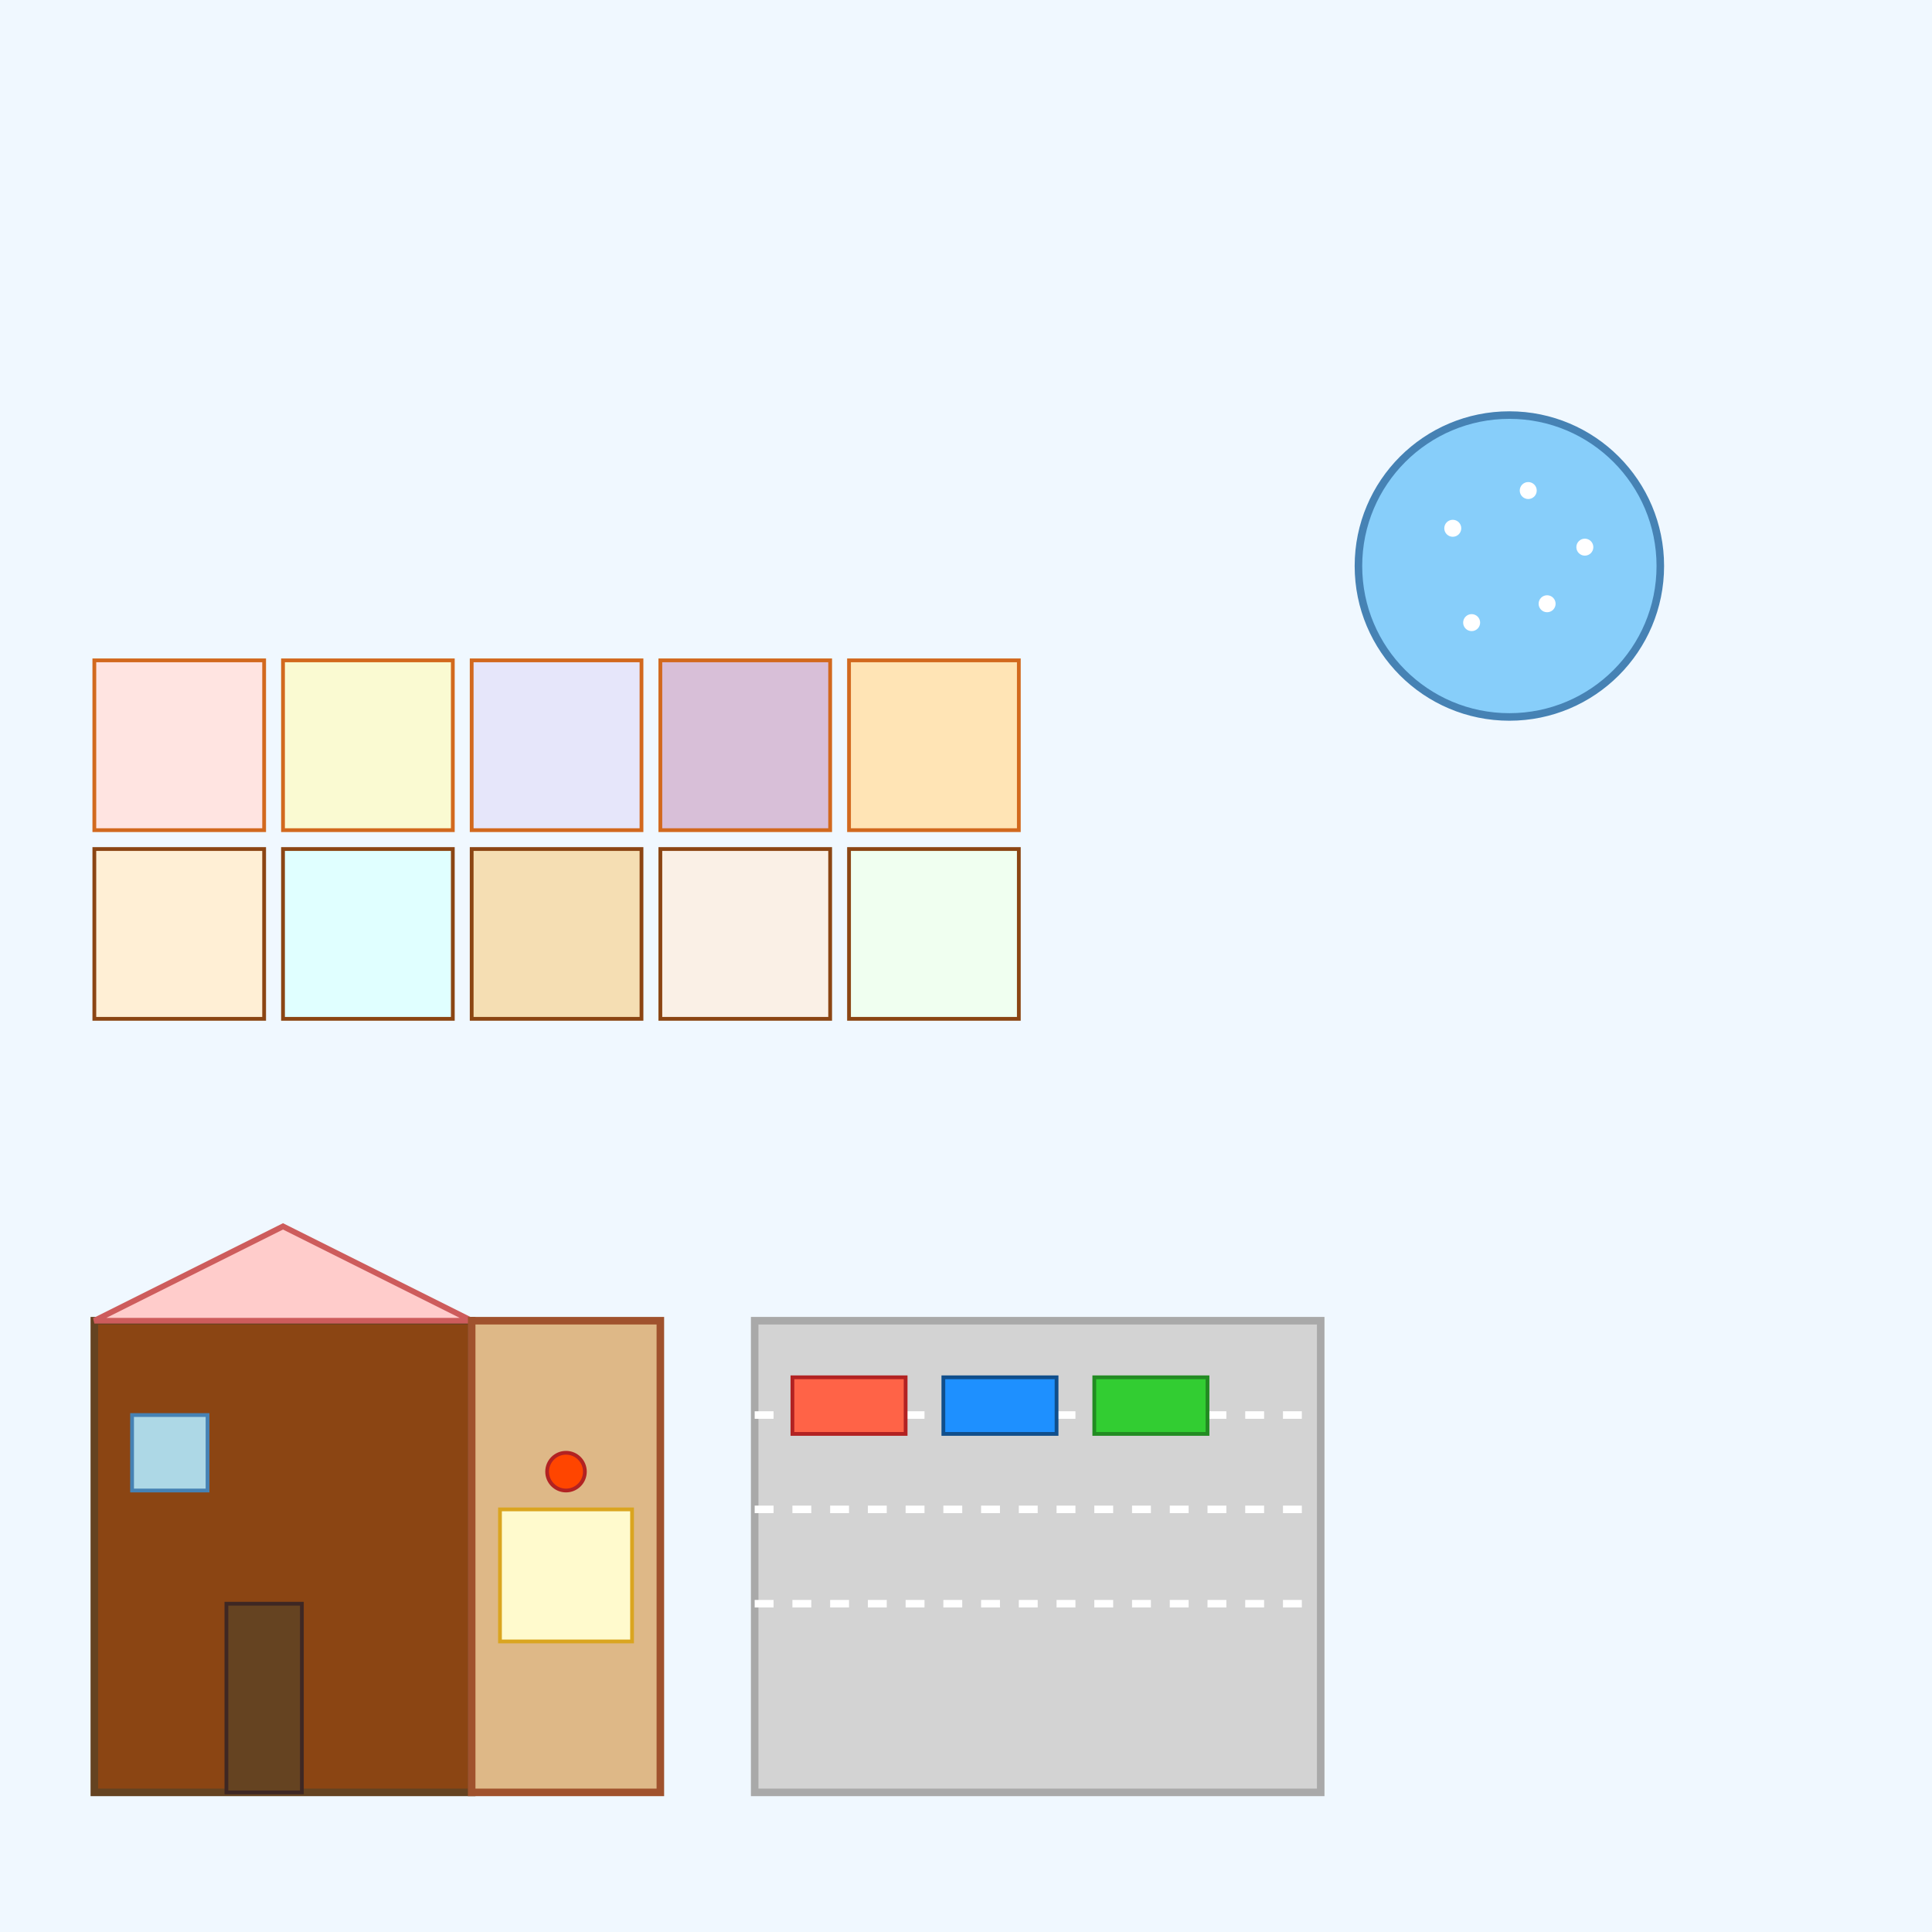 <!--

Generated by DrawGPT.
Free, open source, AI generated images in SVG, PNG, and HTML Canvas format.
https://drawgpt.ai

Created: 2025-08-25T01:12:46+00:00
-->
<svg   viewBox="0 0 1024 1024" xmlns="http://www.w3.org/2000/svg" xmlns:xlink="http://www.w3.org/1999/xlink">
  <title>Urban Coffee Hub</title>
  <desc>A quirky complex featuring a cozy coffee shop with a mail room, ten lively micro suites, a neat parking area, and a bubbly private jacuzzi!</desc>
  
  <!-- Background -->
  <rect id="background_rect_1" class="background" x="0" y="0" width="1024" height="1024" fill="#f0f8ff"/>
  
  <!-- Micro Suites Group -->
  <g id="micro_suites_group_1" class="micro-suites">
    <!-- Row 1 of Micro Suites -->
    <rect id="micro_suite_1" class="micro-suite" x="50" y="350" width="90" height="90" fill="#ffe4e1" stroke="#d2691e" stroke-width="2"/>
    <rect id="micro_suite_2" class="micro-suite" x="150" y="350" width="90" height="90" fill="#fafad2" stroke="#d2691e" stroke-width="2"/>
    <rect id="micro_suite_3" class="micro-suite" x="250" y="350" width="90" height="90" fill="#e6e6fa" stroke="#d2691e" stroke-width="2"/>
    <rect id="micro_suite_4" class="micro-suite" x="350" y="350" width="90" height="90" fill="#d8bfd8" stroke="#d2691e" stroke-width="2"/>
    <rect id="micro_suite_5" class="micro-suite" x="450" y="350" width="90" height="90" fill="#ffe4b5" stroke="#d2691e" stroke-width="2"/>
    <!-- Row 2 of Micro Suites -->
    <rect id="micro_suite_6" class="micro-suite" x="50" y="450" width="90" height="90" fill="#ffefd5" stroke="#8b4513" stroke-width="2"/>
    <rect id="micro_suite_7" class="micro-suite" x="150" y="450" width="90" height="90" fill="#e0ffff" stroke="#8b4513" stroke-width="2"/>
    <rect id="micro_suite_8" class="micro-suite" x="250" y="450" width="90" height="90" fill="#f5deb3" stroke="#8b4513" stroke-width="2"/>
    <rect id="micro_suite_9" class="micro-suite" x="350" y="450" width="90" height="90" fill="#faf0e6" stroke="#8b4513" stroke-width="2"/>
    <rect id="micro_suite_10" class="micro-suite" x="450" y="450" width="90" height="90" fill="#f0fff0" stroke="#8b4513" stroke-width="2"/>
  </g>
  
  <!-- Coffee Shop and Mail Room Group -->
  <g id="coffee_mail_group_1" class="coffee-mail">
    <!-- Coffee Shop Building -->
    <rect id="coffee_shop_rect_1" class="coffee-shop" x="50" y="700" width="200" height="250" fill="#8b4513" stroke="#654321" stroke-width="4"/>
    <!-- Awning above Coffee Shop -->
    <polygon id="coffee_awning_1" class="awning" points="50,700 150,650 250,700" fill="#ffcccb" stroke="#cd5c5c" stroke-width="3"/>
    <!-- Coffee Shop Door -->
    <rect id="coffee_shop_door_1" class="door" x="120" y="850" width="40" height="100" fill="#654321" stroke="#3e2723" stroke-width="2"/>
    <!-- Coffee Shop Window -->
    <rect id="coffee_shop_window_1" class="window" x="70" y="750" width="40" height="40" fill="#add8e6" stroke="#4682b4" stroke-width="2"/>
    
    <!-- Mail Room Building -->
    <rect id="mail_room_rect_1" class="mail-room" x="250" y="700" width="100" height="250" fill="#deb887" stroke="#a0522d" stroke-width="4"/>
    <!-- Mail Room Door (for business address) -->
    <rect id="mail_room_door_1" class="mail-room-door" x="265" y="800" width="70" height="70" fill="#fffacd" stroke="#daa520" stroke-width="2"/>
    <!-- Mailbox icon on Mail Room -->
    <circle id="mailbox_icon_1" class="mailbox" cx="300" cy="780" r="10" fill="#ff4500" stroke="#b22222" stroke-width="2"/>
  </g>
  
  <!-- Parking Area Group -->
  <g id="parking_group_1" class="parking">
    <!-- Parking Lot Background -->
    <rect id="parking_lot_rect_1" class="parking-lot" x="400" y="700" width="300" height="250" fill="#d3d3d3" stroke="#a9a9a9" stroke-width="4"/>
    <!-- Parking Lines -->
    <line id="parking_line_1" class="parking-line" x1="400" y1="750" x2="700" y2="750" stroke="#ffffff" stroke-width="4" stroke-dasharray="10,10"/>
    <line id="parking_line_2" class="parking-line" x1="400" y1="800" x2="700" y2="800" stroke="#ffffff" stroke-width="4" stroke-dasharray="10,10"/>
    <line id="parking_line_3" class="parking-line" x1="400" y1="850" x2="700" y2="850" stroke="#ffffff" stroke-width="4" stroke-dasharray="10,10"/>
    <!-- Cars in the Parking Lot -->
    <rect id="car_1" class="car" x="420" y="730" width="60" height="30" fill="#ff6347" stroke="#b22222" stroke-width="2"/>
    <rect id="car_2" class="car" x="500" y="730" width="60" height="30" fill="#1e90ff" stroke="#104e8b" stroke-width="2"/>
    <rect id="car_3" class="car" x="580" y="730" width="60" height="30" fill="#32cd32" stroke="#228b22" stroke-width="2"/>
  </g>
  
  <!-- Private Jacuzzi Group -->
  <g id="jacuzzi_group_1" class="jacuzzi">
    <!-- Jacuzzi Pool -->
    <circle id="jacuzzi_circle_1" class="jacuzzi-pool" cx="800" cy="300" r="80" fill="#87cefa" stroke="#4682b4" stroke-width="4"/>
    <!-- Bubbles in the Jacuzzi -->
    <circle id="jacuzzi_bubble_1" class="bubble" cx="770" cy="280" r="5" fill="#ffffff" stroke="#87cefa" stroke-width="1"/>
    <circle id="jacuzzi_bubble_2" class="bubble" cx="810" cy="260" r="5" fill="#ffffff" stroke="#87cefa" stroke-width="1"/>
    <circle id="jacuzzi_bubble_3" class="bubble" cx="840" cy="290" r="5" fill="#ffffff" stroke="#87cefa" stroke-width="1"/>
    <circle id="jacuzzi_bubble_4" class="bubble" cx="820" cy="320" r="5" fill="#ffffff" stroke="#87cefa" stroke-width="1"/>
    <circle id="jacuzzi_bubble_5" class="bubble" cx="780" cy="330" r="5" fill="#ffffff" stroke="#87cefa" stroke-width="1"/>
  </g>
  
</svg>